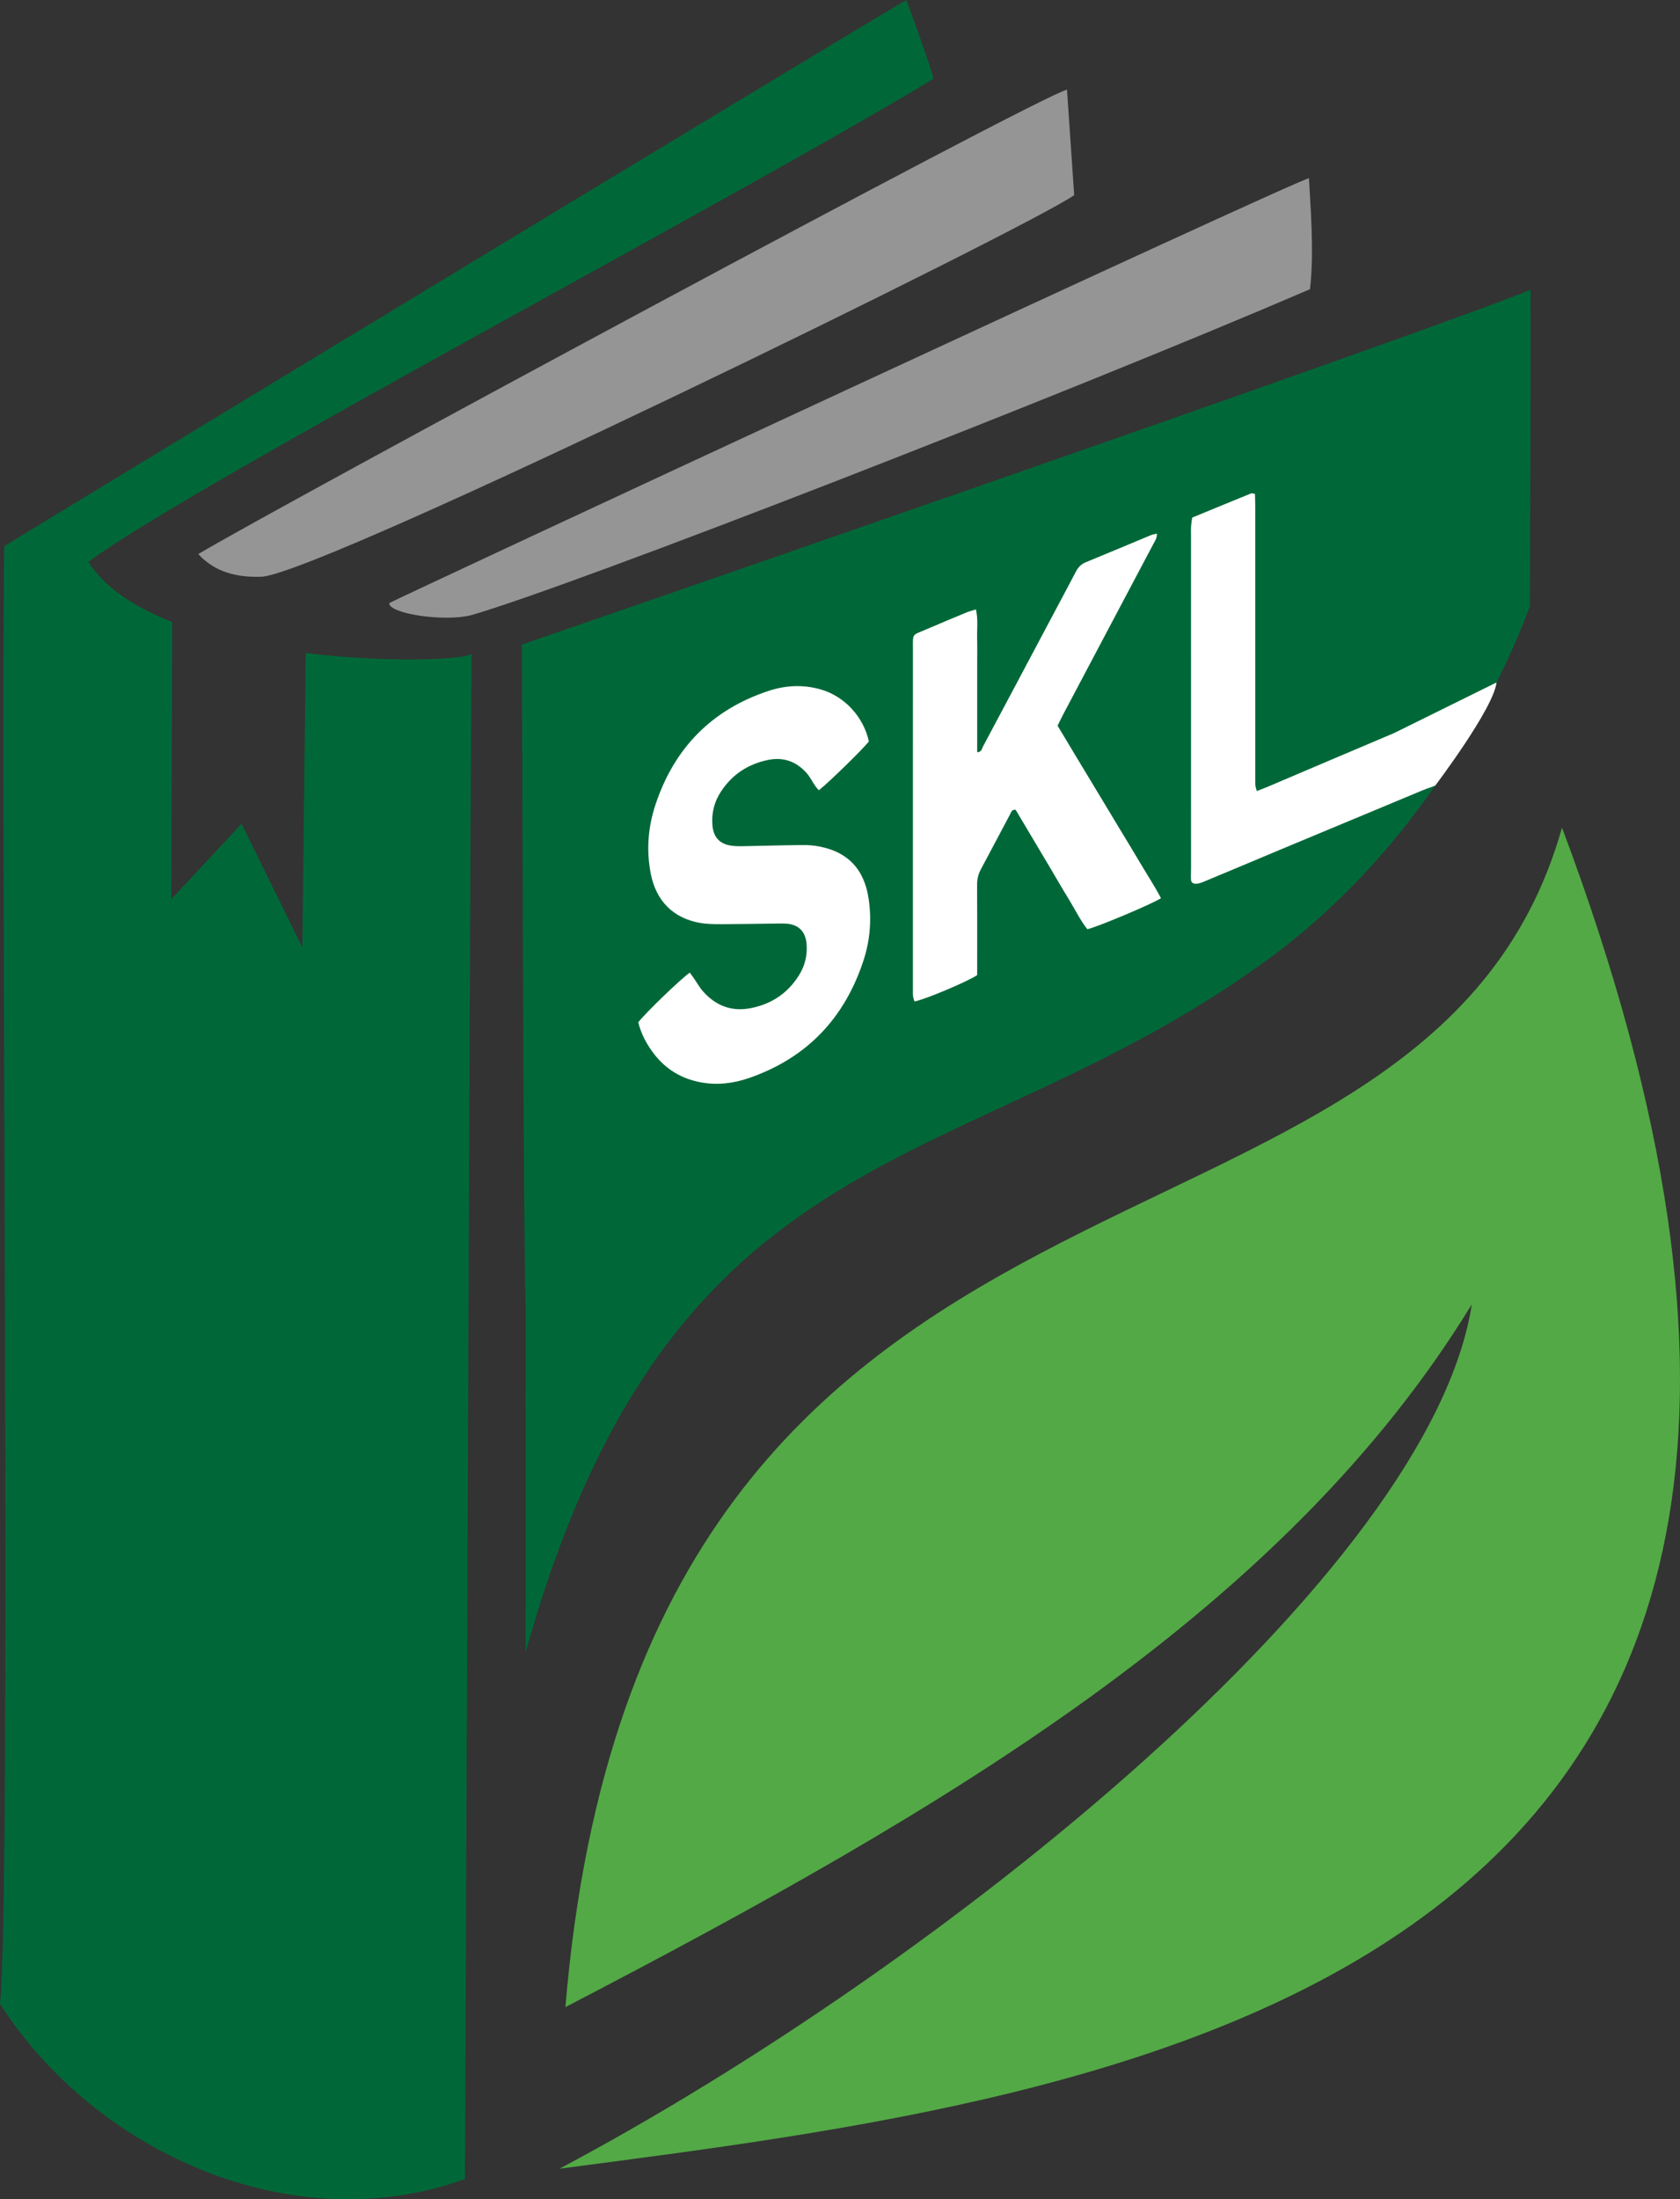 <?xml version="1.0" encoding="UTF-8"?>
<svg id="Layer_2" data-name="Layer 2" xmlns="http://www.w3.org/2000/svg" viewBox="0 0 2945.11 3853.8">
  <rect x="0" y="0" width="2945.11" height="3853.8" fill="#333333" stroke="none"/>
  <defs>
    <style>
      .cls-1 {
        fill: #fff;
      }

      .cls-2 {
        fill: #959596;
      }

      .cls-2, .cls-3, .cls-4 {
        fill-rule: evenodd;
      }

      .cls-3 {
        fill: #53a946;
      }

      .cls-4 {
        fill: #006838;
      }
    </style>
  </defs>
  <g id="Layer_1-2" data-name="Layer 1">
    <g>
      <path class="cls-4" d="m826.61,1145.86c-11.55,9.88-144.26,16.36-290.62-1.51l-5.97,515.92-106.56-216.72-123.22,132.25,1.59-485.78h.09c-64.67-25.33-118.14-59.59-146.92-105.43,181.71-135.53,1148.78-644.53,1481.28-846.46,0-9.29-47.36-138.12-47.36-138.12C1510.45,44.74,7.75,955.8,7.45,957.19.91,1422.84,20.07,3321.49,0,3511.32c166.58,260.29,511.99,416.57,815.08,307.07.21-7.56,9.79-2508.44,11.53-2672.54Z"/>
      <path class="cls-4" d="m914.93,1129.54c.21,31.3,2.34,1055.76,6.63,1159.85-.02,202.02-.12,404.02-.14,606.04,258.82-926.89,764.2-822.78,1300.13-1213.44,338.61-246.81,459.59-621.74,460.39-619.47,1.12-255.17,1.24-311.07,1.2-554.75-195.02,79.74-1768.21,621.76-1768.21,621.76Z"/>
      <path class="cls-2" d="m682.32,1056.87c-.97,18.5,95.71,33.24,143.7,21.12,179.61-51.59,1044.88-388.12,1470.43-571.2,7.87-65.68.39-149.11-1.75-194.51-21.11,2.42-1610.94,741.92-1612.37,744.58Z"/>
      <path class="cls-2" d="m347.6,970.92c28.98,31.78,68.18,41.62,112.93,39.61,120.91-14.19,1341.65-611.51,1422.56-668.54l-12.61-184.84c-49.86,11.28-1394.44,736.41-1522.88,813.77Z"/>
      <path class="cls-3" d="m991.18,3517.13c136.01-1628.25,1504.43-1206.15,1747.07-2066.83,767.19,2043.46-775.33,2220.96-1757.36,2349.97,667.88-354.78,1526-1042.83,1599.25-1514.62-327.31,535.13-917.97,882.82-1588.96,1231.49Z"/>
      <g>
        <path class="cls-1" d="m2443.91,1284.58c-73.54,30.94-146.86,62.38-220.29,93.56-6.23,2.65-12.59,4.98-20.4,8.06-1.06-4.18-2.31-7.2-2.5-10.28-.37-6.18-.16-12.39-.16-18.59,0-155.69,0-311.38-.03-467.07,0-8.17-.33-16.34-.51-24.76-3.07-.45-5.28-1.5-6.81-.88-34.35,13.97-68.62,28.13-103.21,42.38-.79,5.71-1.68,10.32-2,14.97-.33,4.8-.1,9.64-.1,14.46,0,195.64-.02,391.29.05,586.93,0,3.34-.18,6.7-.25,10.06v4.53c.06,1.97.2,3.92.48,5.86,1.51,4.06,6.38,7.74,21.09,1.66,45.73-18.96,91.31-38.29,137-57.37,82.51-34.47,165.05-68.85,247.6-103.21,6.15-2.56,12.5-4.63,22.09-8.15,0,0,102.61-135.37,107.49-180.82"/>
        <path class="cls-1" d="m1906.18,1628.32c-12.6-15.9-21.49-34.58-32.25-52.05-10.82-17.58-21.09-35.51-31.63-53.27-10.18-17.17-20.39-34.32-30.6-51.48-10.53-17.71-21.06-35.42-31.18-52.44-7.01-.95-7.83,4.15-9.55,7.36-17.22,32.16-34.02,64.54-51.35,96.64-4.74,8.78-6.8,17.62-6.73,27.57.3,45.46.13,90.91.13,136.37,0,7.52,0,15.04,0,21.65-15.51,10.85-92.11,43.09-109.86,46.26-.85-2.91-2.25-5.93-2.51-9.04-.46-5.48-.27-11.01-.27-16.52,0-196.98-.04-393.96.03-590.94,0-29.65-2.34-24.48,23.75-35.71,23.37-10.06,46.85-19.85,70.36-29.59,4.91-2.03,10.16-3.27,16.3-5.21,4.08,17.42,1.72,33.84,2.12,50.06.4,16.52.09,33.06.09,49.59v101.25c0,16.36,0,32.72,0,49.3,7.91-.1,8.11-6.1,10.1-9.82,40.19-75.29,80.19-150.68,120.23-226.05,14.21-26.74,28.54-53.42,42.56-80.27,3.98-7.62,8.97-13.24,17.27-16.63,38.2-15.6,76.18-31.71,114.28-47.54,2.93-1.22,6.2-1.64,10.62-2.77.35,8.06-3.46,12.98-6.18,18.12-27,51.12-54.1,102.2-81.16,153.29-25.77,48.66-51.54,97.32-77.25,146.01-3.18,6.03-6.05,12.22-9.52,19.25,12.16,20.24,24.15,40.25,36.19,60.23,12.07,20.05,24.2,40.07,36.28,60.11,12.44,20.63,24.86,41.28,37.3,61.91,12.08,20.05,24.3,40.01,36.21,60.16,11.79,19.96,24.57,39.38,35.26,59.81-15.97,10.37-110.76,50.18-129.04,54.36Z"/>
        <path class="cls-1" d="m1523.17,1299.19c-9.56,12.66-70.17,71.96-87.75,85.65-2-2.37-4.26-4.63-6.03-7.22-5.41-7.93-9.7-16.84-16.11-23.84-18.04-19.72-40.5-27.6-67.12-22.06-34.65,7.21-62.19,25.17-81.85,54.69-12.25,18.38-17.4,38.77-15.28,60.86,1.9,19.75,12.49,31.43,32.12,34.5,7.4,1.16,15.05,1.16,22.58,1.02,34.4-.6,68.8-1.7,103.2-2.03,10.24-.1,20.67.82,30.7,2.84,49.79,10.05,77.41,40.35,85.02,90.78,5.56,36.86,2.69,73.08-8.73,108.13-33.05,101.41-99.27,171.38-200.61,206.47-27.56,9.54-55.96,13.11-85.32,7.53-33.35-6.34-60.28-22.52-81-49.09-13.2-16.93-23.08-35.64-28.09-55.95,11.59-15.49,75.35-76.96,90.43-87.14,2.23,3.13,4.52,6.27,6.74,9.46,5.48,7.9,10.17,16.5,16.52,23.62,22.26,24.99,49.93,35.77,83.34,29.24,36.26-7.09,64.79-25.9,84.54-57.34,10.56-16.82,15.14-35.27,13.48-55.18-1.81-21.79-13.8-34.01-35.4-35.53-6.17-.43-12.38-.24-18.57-.17-30.97.35-61.93.99-92.9,1.03-13.05.02-26.31.12-39.1-2.06-47.84-8.14-78-38.76-87.29-86.96-7.87-40.85-4.6-81.2,8.34-120.27,32.91-99.39,98.83-166.76,198.67-199.6,30.01-9.87,60.86-11.22,91.48-2.33,41.71,12.12,74.69,48.21,83.98,90.94Z"/>
      </g>
    </g>
  </g>
</svg>
